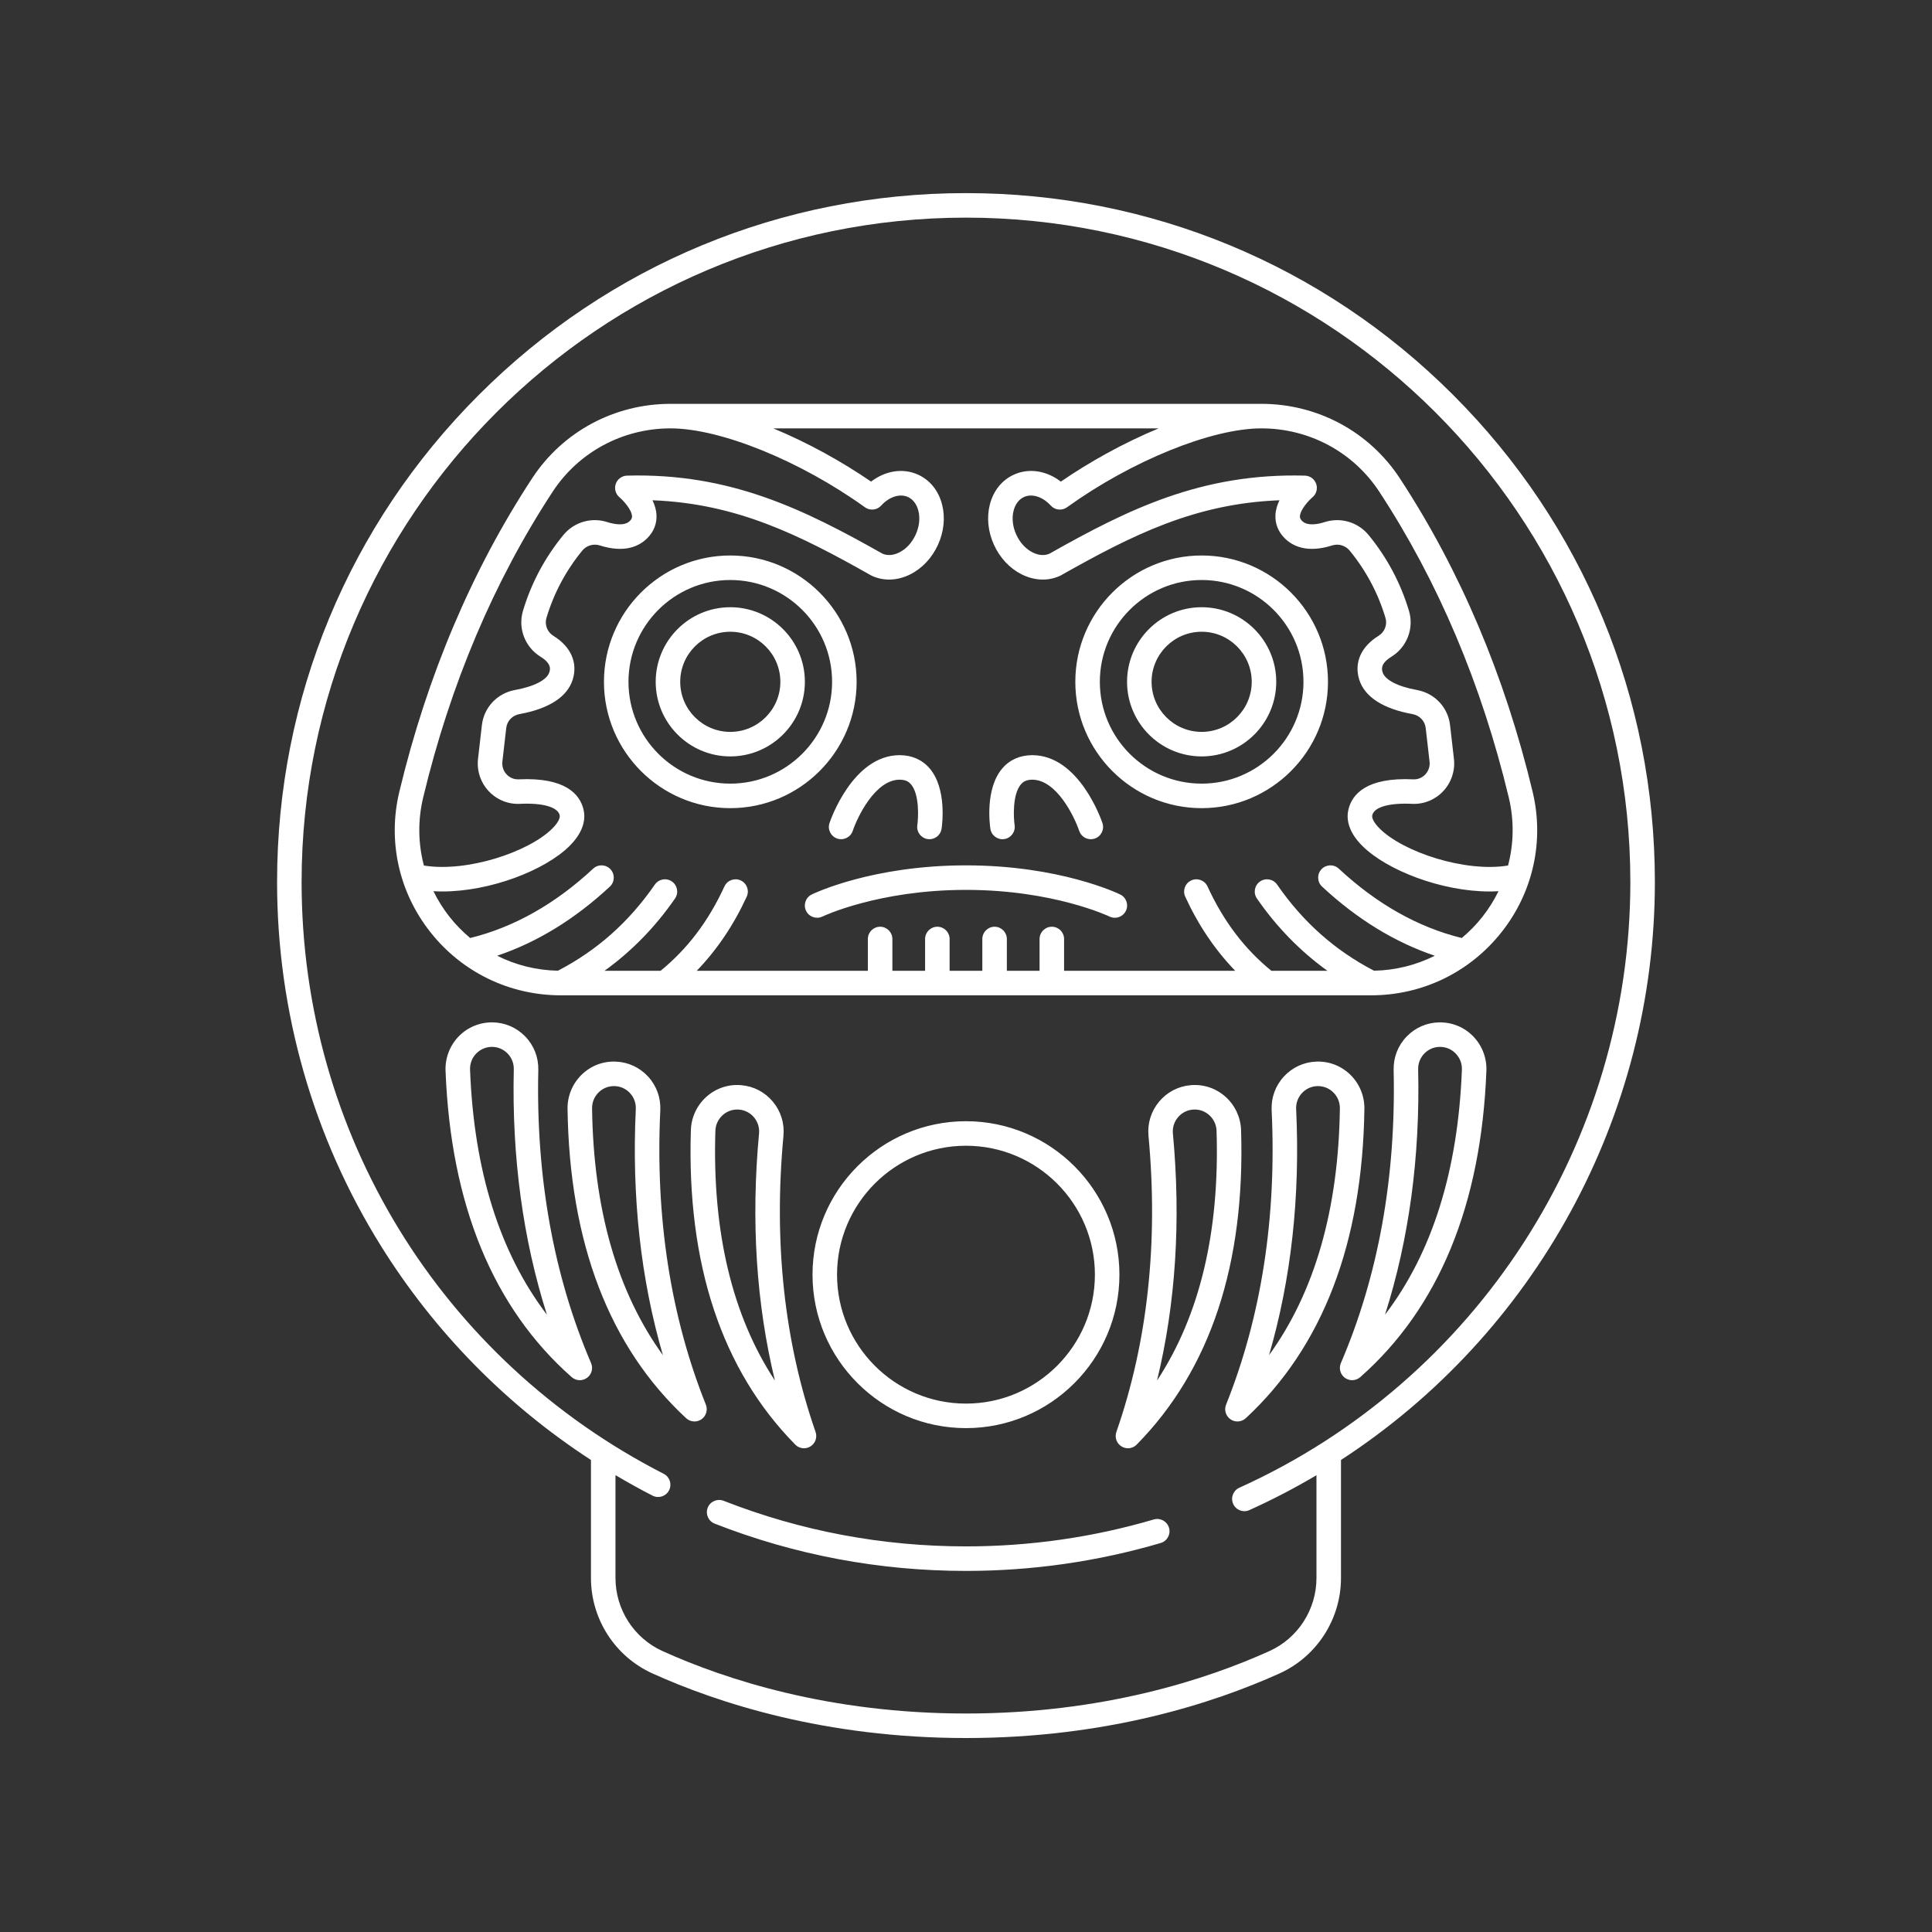 <?xml version="1.0" encoding="utf-8"?>
<svg xmlns="http://www.w3.org/2000/svg" height="3000" preserveAspectRatio="xMidYMid meet" version="1.0" viewBox="0 0 2250 2250" width="3000" zoomAndPan="magnify">
  <rect x="0" y="0" width="2250" height="2250" fill="#333333" stroke="none"/>
  <defs>
    <clipPath id="5648935491">
      <path clip-rule="nonzero" d="M 322.105 224.898 L 1927.895 224.898 L 1927.895 2024.102 L 322.105 2024.102 Z M 322.105 224.898"/>
    </clipPath>
  </defs>
  <g clip-path="url(#5648935491)">
    <path d="M 1361.43 1779.238 C 1363.656 1786.805 1359.328 1794.742 1351.762 1796.965 C 1278.43 1818.539 1202.125 1829.477 1124.969 1829.477 C 1023.969 1829.477 925.492 1810.949 832.273 1774.402 C 824.93 1771.527 821.312 1763.242 824.191 1755.898 C 827.066 1748.555 835.355 1744.938 842.695 1747.816 C 932.582 1783.051 1027.551 1800.918 1124.969 1800.918 C 1199.395 1800.918 1272.988 1790.367 1343.703 1769.566 C 1351.262 1767.348 1359.207 1771.668 1361.43 1779.238 Z M 443.984 1451.574 C 364.625 1324.488 322.68 1177.746 322.68 1027.191 C 322.68 812.891 406.129 611.418 557.664 459.887 C 709.195 308.352 910.668 224.898 1124.969 224.898 C 1339.27 224.898 1540.738 308.352 1692.273 459.887 C 1843.805 611.418 1927.258 812.891 1927.258 1027.191 C 1927.258 1300.918 1787 1553.758 1561.707 1700.277 L 1561.707 1837.723 C 1561.707 1885.594 1533.605 1929.223 1490.117 1948.871 C 1414.168 1983.191 1289.168 2024.102 1124.969 2024.102 C 960.77 2024.102 835.77 1983.191 759.82 1948.867 C 716.332 1929.219 688.23 1885.59 688.23 1837.719 L 688.23 1700.289 C 589.977 1636.434 506.465 1551.621 443.984 1451.574 Z M 351.238 1027.191 C 351.238 1319.184 512.836 1583.273 772.973 1716.406 C 779.996 1719.996 782.773 1728.598 779.18 1735.621 C 775.586 1742.641 766.98 1745.422 759.961 1741.828 C 745.293 1734.32 730.922 1726.32 716.789 1717.953 L 716.789 1837.723 C 716.789 1874.391 738.293 1907.805 771.578 1922.844 C 844.973 1956.008 965.852 1995.547 1124.969 1995.547 C 1284.082 1995.547 1404.965 1956.008 1478.355 1922.844 C 1511.641 1907.805 1533.145 1874.391 1533.145 1837.723 L 1533.145 1718.039 C 1508.059 1732.891 1482.012 1746.461 1455.066 1758.637 C 1453.156 1759.5 1451.16 1759.906 1449.195 1759.906 C 1443.758 1759.906 1438.562 1756.785 1436.176 1751.504 C 1432.926 1744.316 1436.117 1735.859 1443.309 1732.613 C 1719.949 1607.57 1898.699 1330.676 1898.699 1027.195 C 1898.695 600.551 1551.602 253.457 1124.969 253.457 C 698.332 253.457 351.238 600.551 351.238 1027.191 Z M 1303.676 1484.473 C 1303.676 1583.016 1223.508 1663.184 1124.969 1663.184 C 1026.43 1663.184 946.258 1583.012 946.258 1484.473 C 946.258 1385.934 1026.43 1305.762 1124.969 1305.762 C 1223.508 1305.762 1303.676 1385.934 1303.676 1484.473 Z M 1275.117 1484.473 C 1275.117 1401.68 1207.758 1334.32 1124.969 1334.32 C 1042.176 1334.32 974.816 1401.68 974.816 1484.473 C 974.816 1567.266 1042.176 1634.625 1124.969 1634.625 C 1207.758 1634.625 1275.117 1567.27 1275.117 1484.473 Z M 912.41 1322.75 C 900.816 1447.043 913.406 1563.086 949.816 1667.66 C 952.012 1673.965 949.547 1680.953 943.875 1684.48 C 941.547 1685.93 938.934 1686.637 936.336 1686.637 C 932.613 1686.637 928.922 1685.184 926.16 1682.383 C 840.535 1595.48 799.629 1472.234 804.59 1316.074 C 805.059 1301.27 811.664 1287.129 822.711 1277.281 C 833.883 1267.328 848.234 1262.52 863.137 1263.785 C 877.598 1264.996 890.691 1271.789 900.012 1282.914 C 909.359 1294.082 913.762 1308.23 912.41 1322.75 Z M 902.465 1607.812 C 880.719 1518.219 874.492 1421.754 883.973 1320.098 C 884.613 1313.223 882.531 1306.531 878.113 1301.25 C 873.727 1296.012 867.562 1292.812 860.758 1292.242 C 860.027 1292.184 859.301 1292.152 858.578 1292.152 C 852.352 1292.152 846.43 1294.402 841.711 1298.609 C 836.406 1303.336 833.359 1309.859 833.133 1316.98 C 829.398 1434.555 852.684 1532.035 902.465 1607.812 Z M 822.047 1635.855 C 824.527 1642.055 822.379 1649.145 816.875 1652.93 C 814.422 1654.609 811.602 1655.438 808.789 1655.438 C 805.285 1655.438 801.801 1654.152 799.082 1651.633 C 709.59 1568.719 663.121 1447.469 660.965 1291.242 C 660.758 1276.43 666.715 1262.004 677.301 1251.668 C 688.008 1241.219 702.102 1235.746 717.07 1236.348 C 731.57 1236.898 744.957 1243.086 754.773 1253.773 C 764.621 1264.504 769.664 1278.434 768.977 1293.008 C 763.055 1417.695 780.91 1533.047 822.047 1635.855 Z M 772.02 1578.223 C 746.215 1489.711 735.605 1393.633 740.449 1291.652 C 740.777 1284.75 738.395 1278.156 733.738 1273.086 C 729.117 1268.051 722.812 1265.137 715.988 1264.879 C 715.656 1264.871 715.32 1264.863 714.992 1264.863 C 708.324 1264.863 702.059 1267.41 697.254 1272.102 C 692.172 1277.066 689.426 1283.723 689.523 1290.844 C 691.145 1408.469 718.84 1504.785 772.02 1578.223 Z M 518.883 1246.895 C 518.316 1232.09 523.918 1217.527 534.25 1206.934 C 544.695 1196.227 558.715 1190.508 573.633 1190.641 C 588.141 1190.84 601.68 1196.695 611.754 1207.145 C 621.863 1217.629 627.242 1231.434 626.91 1246.02 C 624.047 1370.816 644.719 1485.695 688.363 1587.461 C 690.992 1593.598 689.023 1600.742 683.609 1604.66 C 681.102 1606.473 678.168 1607.371 675.238 1607.371 C 671.855 1607.371 668.477 1606.172 665.793 1603.801 C 574.293 1523.102 524.871 1403.023 518.883 1246.895 Z M 636.938 1531.074 C 608.977 1443.219 596.012 1347.43 598.355 1245.355 C 598.512 1238.449 595.973 1231.922 591.191 1226.961 C 586.449 1222.047 580.078 1219.285 573.25 1219.195 C 573.133 1219.195 573.012 1219.195 572.891 1219.195 C 565.984 1219.195 559.535 1221.914 554.691 1226.875 C 549.73 1231.965 547.148 1238.684 547.422 1245.805 C 551.926 1363.352 581.977 1458.961 636.938 1531.074 Z M 1300.117 1667.66 C 1336.531 1563.086 1349.117 1447.043 1337.527 1322.75 C 1336.176 1308.23 1340.574 1294.082 1349.926 1282.914 C 1359.242 1271.789 1372.336 1264.996 1386.793 1263.785 C 1401.68 1262.523 1416.055 1267.328 1427.223 1277.281 C 1438.27 1287.129 1444.875 1301.266 1445.348 1316.07 C 1450.305 1472.234 1409.402 1595.48 1323.777 1682.379 C 1321.016 1685.184 1317.324 1686.637 1313.598 1686.637 C 1311.004 1686.637 1308.391 1685.93 1306.062 1684.48 C 1300.391 1680.953 1297.922 1673.965 1300.117 1667.66 Z M 1347.465 1607.812 C 1397.246 1532.035 1420.531 1434.551 1416.797 1316.977 C 1416.574 1309.855 1413.523 1303.332 1408.219 1298.605 C 1403.504 1294.402 1397.582 1292.152 1391.352 1292.152 C 1390.633 1292.152 1389.902 1292.18 1389.176 1292.238 C 1382.371 1292.812 1376.207 1296.008 1371.82 1301.246 C 1367.398 1306.527 1365.316 1313.219 1365.961 1320.094 C 1375.441 1421.754 1369.215 1518.219 1347.465 1607.812 Z M 1588.969 1291.242 C 1586.812 1447.469 1540.34 1568.719 1450.852 1651.633 C 1448.133 1654.152 1444.648 1655.438 1441.141 1655.438 C 1438.328 1655.438 1435.508 1654.609 1433.055 1652.93 C 1427.551 1649.145 1425.406 1642.055 1427.887 1635.855 C 1469.023 1533.047 1486.879 1417.699 1480.957 1293.008 C 1480.266 1278.434 1485.309 1264.504 1495.16 1253.773 C 1504.973 1243.086 1518.363 1236.898 1532.863 1236.348 C 1547.777 1235.742 1561.926 1241.219 1572.629 1251.668 C 1583.219 1262.004 1589.176 1276.426 1588.969 1291.242 Z M 1560.414 1290.844 C 1560.512 1283.719 1557.766 1277.066 1552.68 1272.102 C 1547.637 1267.18 1540.98 1264.625 1533.941 1264.879 C 1527.117 1265.141 1520.812 1268.055 1516.195 1273.086 C 1511.539 1278.156 1509.152 1284.75 1509.484 1291.652 C 1514.324 1393.629 1503.715 1489.711 1477.91 1578.223 C 1531.09 1504.785 1558.789 1408.469 1560.414 1290.844 Z M 1715.684 1206.934 C 1726.02 1217.527 1731.617 1232.09 1731.051 1246.891 C 1725.066 1403.023 1675.641 1523.102 1584.145 1603.797 C 1581.461 1606.168 1578.086 1607.367 1574.699 1607.367 C 1571.773 1607.367 1568.836 1606.473 1566.328 1604.656 C 1560.922 1600.738 1558.945 1593.594 1561.578 1587.457 C 1605.219 1485.691 1625.895 1370.812 1623.027 1246.016 C 1622.691 1231.43 1628.078 1217.625 1638.188 1207.141 C 1648.262 1196.695 1661.797 1190.836 1676.305 1190.641 C 1691.281 1190.5 1705.238 1196.227 1715.684 1206.934 Z M 1702.512 1245.801 C 1702.781 1238.684 1700.203 1231.965 1695.238 1226.875 C 1690.398 1221.914 1683.949 1219.195 1677.039 1219.195 C 1676.922 1219.195 1676.805 1219.195 1676.684 1219.195 C 1669.855 1219.285 1663.48 1222.047 1658.742 1226.961 C 1653.961 1231.922 1651.418 1238.449 1651.578 1245.355 C 1653.918 1347.426 1640.957 1443.215 1612.992 1531.074 C 1667.953 1458.961 1698.008 1363.352 1702.512 1245.801 Z M 763.617 794.043 C 763.617 746.141 802.59 707.168 850.488 707.168 C 898.391 707.168 937.363 746.141 937.363 794.043 C 937.363 841.945 898.391 880.914 850.488 880.914 C 802.59 880.914 763.617 841.949 763.617 794.043 Z M 792.176 794.043 C 792.176 826.195 818.336 852.355 850.488 852.355 C 882.645 852.355 908.805 826.195 908.805 794.043 C 908.805 761.887 882.645 735.727 850.488 735.727 C 818.336 735.727 792.176 761.887 792.176 794.043 Z M 703.363 794.043 C 703.363 712.914 769.363 646.914 850.488 646.914 C 931.613 646.914 997.617 712.914 997.617 794.043 C 997.617 875.172 931.613 941.172 850.488 941.172 C 769.363 941.172 703.363 875.172 703.363 794.043 Z M 731.922 794.043 C 731.922 859.422 785.113 912.613 850.488 912.613 C 915.867 912.613 969.059 859.422 969.059 794.043 C 969.059 728.66 915.867 675.473 850.488 675.473 C 785.113 675.473 731.922 728.66 731.922 794.043 Z M 975.027 976.586 C 982.484 979.094 990.59 975.082 993.109 967.617 C 998.715 951.043 1019.453 908.023 1047.773 908.023 C 1055.316 908.023 1058.738 910.863 1060.875 913.332 C 1070.91 924.934 1069.566 952.309 1068.309 960.957 C 1067.148 968.758 1072.527 976.023 1080.328 977.188 C 1081.039 977.293 1081.746 977.344 1082.449 977.344 C 1089.402 977.344 1095.5 972.254 1096.555 965.168 C 1097.258 960.441 1102.852 918.293 1082.527 894.715 C 1073.93 884.738 1061.91 879.465 1047.773 879.465 C 993.133 879.465 967.117 955.301 966.035 958.527 C 963.535 966.004 967.559 974.078 975.027 976.586 Z M 1169.602 977.188 C 1177.402 976.023 1182.781 968.758 1181.621 960.957 C 1180.336 952.332 1178.938 925.07 1189.035 913.359 C 1191.176 910.879 1194.602 908.023 1202.16 908.023 C 1230.477 908.023 1251.219 951.043 1256.824 967.617 C 1258.828 973.578 1264.391 977.348 1270.355 977.348 C 1271.859 977.348 1273.387 977.109 1274.895 976.605 C 1282.371 974.102 1286.406 966.012 1283.902 958.531 C 1282.82 955.305 1256.801 879.469 1202.16 879.469 C 1188.027 879.469 1176.004 884.742 1167.41 894.715 C 1147.082 918.297 1152.676 960.445 1153.379 965.172 C 1154.535 972.969 1161.805 978.355 1169.602 977.188 Z M 938.762 1060.797 C 942.207 1067.875 950.75 1070.832 957.84 1067.391 C 958.477 1067.078 1023.047 1036.352 1124.969 1036.352 C 1226.734 1036.352 1291.262 1066.988 1292.094 1067.391 C 1294.105 1068.367 1296.238 1068.836 1298.336 1068.836 C 1303.621 1068.836 1308.699 1065.891 1311.18 1060.824 C 1314.641 1053.738 1311.707 1045.188 1304.621 1041.723 C 1301.785 1040.336 1233.957 1007.793 1124.969 1007.793 C 1015.98 1007.793 948.148 1040.34 945.316 1041.723 C 938.238 1045.184 935.312 1053.715 938.762 1060.797 Z M 653.102 1159.141 C 593.445 1159.141 538.027 1132.254 501.066 1085.371 C 464.43 1038.895 451.305 979.363 465.066 922.035 C 497.523 786.785 549.59 663.926 619.82 556.871 C 655.375 502.672 715.59 470.316 780.891 470.316 L 1469.047 470.316 C 1534.352 470.316 1594.562 502.672 1630.117 556.871 C 1700.348 663.922 1752.418 786.781 1784.875 922.035 C 1798.633 979.363 1785.512 1038.895 1748.871 1085.371 C 1711.91 1132.25 1656.496 1159.141 1596.836 1159.141 Z M 1469.043 498.879 C 1410.945 498.879 1317.84 536.668 1242.629 590.781 C 1236.73 595.027 1228.578 594.16 1223.703 588.77 C 1214.438 578.531 1201.914 574.531 1192.543 578.805 C 1186.676 581.48 1182.375 587.133 1180.438 594.723 C 1178.207 603.434 1179.32 613.363 1183.57 622.672 C 1187.816 631.984 1194.578 639.332 1202.617 643.367 C 1209.426 646.785 1216.316 647.312 1222.094 644.875 C 1313.668 593.199 1399.371 550.73 1519.711 553.914 C 1525.648 554.066 1530.871 557.887 1532.82 563.5 C 1534.773 569.113 1533.047 575.34 1528.488 579.148 C 1523.906 583.027 1514.254 593.57 1513.906 601.211 C 1513.836 602.676 1514.078 604.336 1516.262 606.555 C 1522.375 612.762 1534.004 610.785 1542.688 608.023 C 1561.418 602.07 1581.57 608.051 1594.008 623.258 C 1615.512 649.543 1631.289 679.234 1640.906 711.5 C 1646.934 731.707 1638.547 753.605 1620.52 764.754 C 1607.188 773 1609.211 779.676 1610.18 782.879 C 1612.887 791.793 1627.809 799.527 1650.102 803.559 C 1670.828 807.301 1686.359 823.789 1688.742 844.566 L 1693.234 883.73 C 1694.812 897.508 1690.285 911.223 1680.809 921.359 C 1671.422 931.398 1658.195 936.805 1644.516 936.145 C 1617.844 934.895 1600.48 939.816 1598.152 949.332 C 1597.289 952.863 1600.477 958.668 1606.684 964.859 C 1634.238 992.379 1706.191 1016.16 1756.266 1008.008 C 1763.012 982.41 1763.48 955.285 1757.102 928.707 C 1725.414 796.668 1674.656 676.836 1606.238 572.543 C 1575.977 526.418 1524.691 498.879 1469.043 498.879 Z M 493.668 1008.004 C 543.742 1016.156 615.699 992.375 643.254 964.855 C 649.457 958.664 652.641 952.859 651.781 949.328 C 649.453 939.816 632.113 934.887 605.422 936.141 C 591.742 936.809 578.512 931.395 569.125 921.355 C 559.652 911.219 555.121 897.504 556.703 883.727 L 561.195 844.562 C 563.578 823.781 579.105 807.297 599.832 803.555 C 622.125 799.523 637.051 791.789 639.754 782.879 C 640.727 779.672 642.75 772.996 629.418 764.746 C 611.391 753.602 603.008 731.699 609.027 711.496 C 618.645 679.23 634.426 649.543 655.934 623.254 C 668.371 608.047 688.52 602.066 707.254 608.02 C 715.941 610.777 727.57 612.758 733.676 606.551 C 735.871 604.324 736.105 602.652 736.035 601.184 C 735.66 593.488 725.863 582.832 721.453 579.145 C 716.895 575.336 715.168 569.105 717.121 563.496 C 719.07 557.883 724.293 554.066 730.234 553.91 C 850.57 550.727 936.27 593.195 1027.852 644.871 C 1033.621 647.309 1040.512 646.781 1047.324 643.363 C 1055.363 639.332 1062.129 631.984 1066.371 622.668 C 1070.621 613.359 1071.73 603.434 1069.508 594.719 C 1067.566 587.133 1063.266 581.477 1057.402 578.805 C 1048.031 574.527 1035.508 578.531 1026.238 588.77 C 1021.367 594.16 1013.219 595.027 1007.312 590.781 C 932.105 536.668 839 498.879 780.898 498.879 C 725.254 498.879 673.965 526.418 643.707 572.539 C 575.289 676.832 524.527 796.664 492.84 928.703 C 486.457 955.281 486.922 982.406 493.668 1008.004 Z M 547.574 1092.406 C 598.387 1079.93 646.543 1052.805 690.801 1011.613 C 696.574 1006.246 705.609 1006.566 710.98 1012.34 C 716.352 1018.113 716.027 1027.148 710.254 1032.52 C 669.504 1070.449 625.457 1097.434 578.965 1113.043 C 600.648 1123.949 624.727 1129.992 649.762 1130.488 C 695.414 1106.742 732.375 1073.914 762.629 1030.18 C 767.117 1023.699 776.012 1022.074 782.496 1026.562 C 788.977 1031.047 790.602 1039.945 786.113 1046.426 C 763.094 1079.707 735.586 1107.863 704.008 1130.578 L 769.316 1130.578 C 800.715 1104.969 825.078 1072.797 843.664 1032.34 C 846.961 1025.176 855.434 1022.031 862.602 1025.328 C 869.766 1028.617 872.91 1037.098 869.617 1044.266 C 854.391 1077.406 834.871 1106.293 811.402 1130.578 L 1010.699 1130.578 L 1010.699 1093.551 C 1010.699 1085.664 1017.094 1079.27 1024.98 1079.27 C 1032.867 1079.27 1039.258 1085.664 1039.258 1093.551 L 1039.258 1130.578 L 1077.355 1130.578 L 1077.355 1093.551 C 1077.355 1085.664 1083.75 1079.27 1091.637 1079.27 C 1099.523 1079.27 1105.914 1085.664 1105.914 1093.551 L 1105.914 1130.578 L 1144.016 1130.578 L 1144.016 1093.551 C 1144.016 1085.664 1150.41 1079.27 1158.297 1079.27 C 1166.18 1079.27 1172.574 1085.664 1172.574 1093.551 L 1172.574 1130.578 L 1210.672 1130.578 L 1210.672 1093.551 C 1210.672 1085.664 1217.066 1079.27 1224.953 1079.27 C 1232.836 1079.27 1239.23 1085.664 1239.23 1093.551 L 1239.23 1130.578 L 1438.527 1130.578 C 1415.062 1106.293 1395.539 1077.406 1380.316 1044.266 C 1377.023 1037.098 1380.164 1028.621 1387.328 1025.328 C 1394.496 1022.031 1402.973 1025.176 1406.27 1032.34 C 1424.852 1072.793 1449.215 1104.965 1480.617 1130.578 L 1545.922 1130.578 C 1514.344 1107.863 1486.84 1079.707 1463.816 1046.426 C 1459.328 1039.941 1460.949 1031.047 1467.438 1026.562 C 1473.922 1022.074 1482.82 1023.691 1487.305 1030.18 C 1517.559 1073.914 1554.52 1106.738 1600.172 1130.488 C 1625.207 1129.992 1649.285 1123.949 1670.969 1113.039 C 1624.473 1097.434 1580.43 1070.449 1539.676 1032.52 C 1533.902 1027.148 1533.578 1018.113 1538.953 1012.34 C 1544.324 1006.562 1553.359 1006.242 1559.133 1011.613 C 1603.387 1052.805 1651.543 1079.93 1702.359 1092.406 C 1711.105 1085.102 1719.203 1076.867 1726.438 1067.691 C 1733.82 1058.324 1740.039 1048.328 1745.137 1037.891 C 1741.699 1038.094 1738.23 1038.215 1734.723 1038.215 C 1678.953 1038.215 1615.094 1013.621 1586.5 985.062 C 1568.902 967.488 1568.039 952.238 1570.414 942.539 C 1574.656 925.184 1591.156 905.035 1645.855 907.609 C 1651.246 907.863 1656.234 905.82 1659.949 901.844 C 1663.691 897.84 1665.48 892.418 1664.855 886.973 L 1660.367 847.816 C 1659.426 839.637 1653.262 833.141 1645.02 831.652 C 1610.488 825.406 1588.988 811.406 1582.852 791.164 C 1576.891 771.52 1585.145 753.039 1605.492 740.453 C 1612.574 736.074 1615.883 727.52 1613.531 719.645 C 1605.004 691.02 1590.996 664.676 1571.898 641.328 C 1566.914 635.234 1558.844 632.84 1551.32 635.23 C 1521.789 644.613 1504.879 635.699 1495.895 626.57 C 1488.523 619.078 1484.887 609.816 1485.375 599.781 C 1485.672 593.688 1487.5 587.879 1490.043 582.613 C 1391.629 586.383 1318.746 623.09 1235.512 670.078 C 1235.156 670.277 1234.789 670.461 1234.414 670.633 C 1220.527 676.969 1204.684 676.348 1189.805 668.883 C 1175.965 661.938 1164.516 649.73 1157.574 634.512 C 1150.637 619.289 1148.926 602.645 1152.754 587.641 C 1156.875 571.512 1166.797 559.145 1180.684 552.809 C 1198.277 544.785 1218.746 548.059 1235.457 560.895 C 1268.621 538.082 1308.723 515.688 1349.387 498.871 L 900.535 498.871 C 941.199 515.688 981.301 538.082 1014.465 560.895 C 1031.18 548.059 1051.652 544.793 1069.242 552.812 C 1083.129 559.145 1093.047 571.516 1097.164 587.641 C 1101 602.645 1099.285 619.293 1092.348 634.512 C 1085.406 649.734 1073.957 661.938 1060.117 668.883 C 1045.238 676.344 1029.398 676.969 1015.504 670.633 C 1015.133 670.465 1014.766 670.277 1014.41 670.078 C 931.184 623.09 858.285 586.387 759.875 582.613 C 762.422 587.879 764.25 593.688 764.547 599.781 C 765.039 609.816 761.402 619.078 754.027 626.57 C 745.047 635.699 728.141 644.605 698.605 635.23 C 691.09 632.844 683.012 635.238 678.031 641.328 C 658.934 664.676 644.926 691.02 636.391 719.645 C 634.043 727.52 637.352 736.074 644.43 740.449 C 664.781 753.035 673.031 771.52 667.074 791.16 C 660.934 811.398 639.438 825.402 604.906 831.648 C 596.664 833.137 590.496 839.633 589.559 847.812 L 585.07 886.973 C 584.445 892.414 586.234 897.836 589.977 901.844 C 593.691 905.812 598.699 907.855 604.07 907.605 C 658.758 905.066 675.27 925.18 679.512 942.535 C 681.887 952.234 681.023 967.484 663.426 985.059 C 634.832 1013.617 570.965 1038.211 515.203 1038.211 C 511.691 1038.211 508.219 1038.09 504.785 1037.891 C 509.887 1048.324 516.105 1058.324 523.488 1067.688 C 530.727 1076.867 538.824 1085.102 547.574 1092.406 Z M 1312.566 794.043 C 1312.566 746.141 1351.539 707.168 1399.438 707.168 C 1447.34 707.168 1486.312 746.141 1486.312 794.043 C 1486.312 841.945 1447.34 880.914 1399.438 880.914 C 1351.539 880.914 1312.566 841.949 1312.566 794.043 Z M 1341.125 794.043 C 1341.125 826.195 1367.285 852.355 1399.438 852.355 C 1431.594 852.355 1457.75 826.195 1457.75 794.043 C 1457.75 761.887 1431.594 735.727 1399.438 735.727 C 1367.285 735.727 1341.125 761.887 1341.125 794.043 Z M 1252.316 794.043 C 1252.316 712.914 1318.316 646.914 1399.441 646.914 C 1480.566 646.914 1546.57 712.914 1546.57 794.043 C 1546.57 875.172 1480.566 941.172 1399.441 941.172 C 1318.316 941.172 1252.316 875.172 1252.316 794.043 Z M 1280.875 794.043 C 1280.875 859.422 1334.062 912.613 1399.441 912.613 C 1464.82 912.613 1518.012 859.422 1518.012 794.043 C 1518.012 728.66 1464.82 675.473 1399.441 675.473 C 1334.062 675.473 1280.875 728.66 1280.875 794.043 Z M 1280.875 794.043" fill="#ffffff" fill-opacity="1" fill-rule="nonzero"/>
  </g>
</svg>